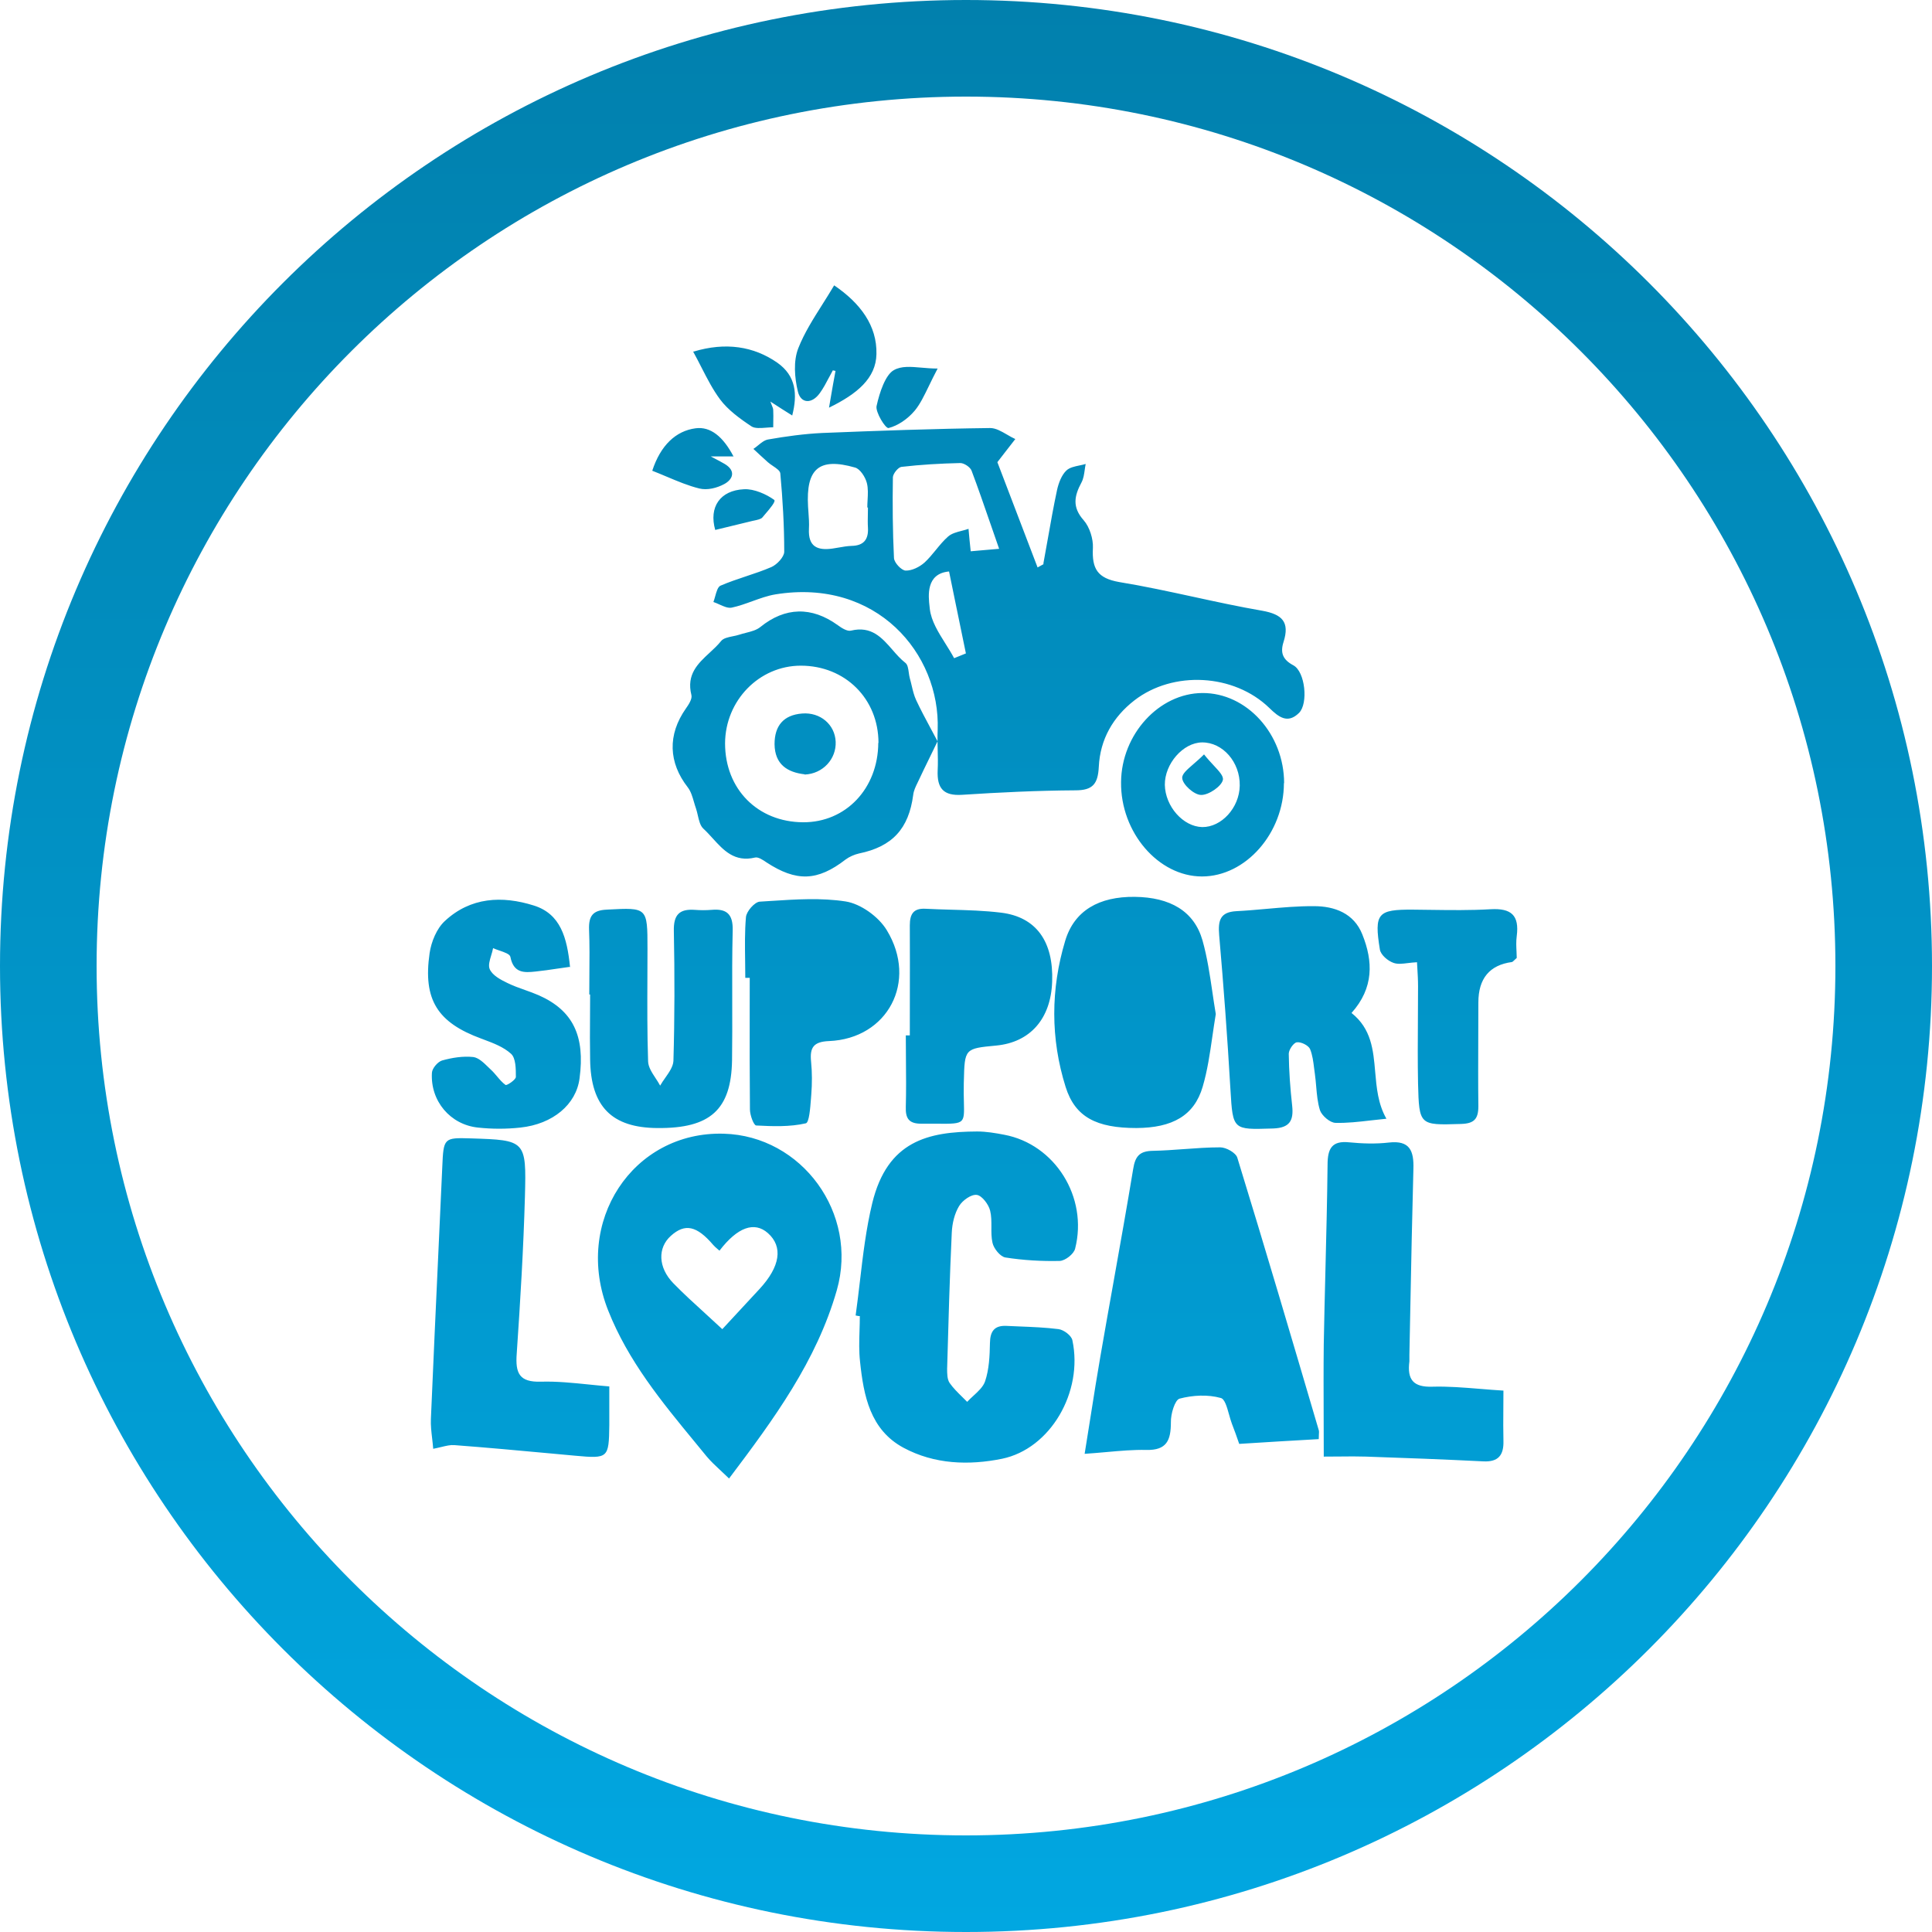 <?xml version="1.0" encoding="UTF-8"?> <svg xmlns="http://www.w3.org/2000/svg" width="96" height="96" viewBox="0 0 96 96" fill="none"><path fill-rule="evenodd" clip-rule="evenodd" d="M48 96C74.51 96 96 74.51 96 48C96 21.49 74.51 0 48 0C21.49 0 0 21.49 0 48C0 74.51 21.49 96 48 96ZM48 91.2C24.141 91.2 4.8 71.859 4.8 48C4.8 24.141 24.141 4.8 48 4.8C71.859 4.8 91.2 24.141 91.2 48C91.2 71.859 71.859 91.2 48 91.2ZM41.195 20.247L41.248 19.94L41.248 19.94L41.248 19.94L41.248 19.938C41.352 19.331 41.43 18.881 41.516 18.431L41.383 18.402C41.318 18.517 41.257 18.634 41.196 18.751L41.195 18.751C41.057 19.015 40.918 19.28 40.742 19.526C40.343 20.089 39.791 20.059 39.647 19.457C39.481 18.767 39.415 17.938 39.669 17.297C39.964 16.547 40.408 15.847 40.868 15.12L40.868 15.12C41.062 14.813 41.259 14.501 41.449 14.179C42.754 15.067 43.583 16.182 43.55 17.593C43.528 18.796 42.588 19.576 41.195 20.256V20.247ZM51.84 28.028C51.916 27.619 51.988 27.209 52.061 26.799C52.206 25.979 52.35 25.158 52.524 24.348C52.6 24.002 52.752 23.6 52.991 23.377C53.149 23.23 53.391 23.18 53.633 23.129L53.633 23.129C53.74 23.107 53.847 23.085 53.947 23.054C53.927 23.151 53.913 23.25 53.899 23.349L53.899 23.349L53.899 23.35L53.899 23.35L53.899 23.35C53.868 23.568 53.838 23.784 53.741 23.968C53.382 24.638 53.263 25.195 53.849 25.853C54.143 26.188 54.327 26.779 54.306 27.225C54.251 28.263 54.534 28.731 55.609 28.921C56.85 29.124 58.082 29.392 59.316 29.659C60.447 29.905 61.581 30.151 62.724 30.348C63.712 30.527 64.093 30.906 63.778 31.899C63.604 32.445 63.745 32.78 64.266 33.059C64.853 33.371 65.016 34.955 64.549 35.423C63.984 35.981 63.539 35.635 63.072 35.178C61.312 33.471 58.292 33.315 56.37 34.799C55.305 35.624 54.664 36.739 54.599 38.1C54.556 38.959 54.295 39.271 53.437 39.271C51.557 39.282 49.678 39.372 47.799 39.494C46.887 39.55 46.55 39.182 46.593 38.267C46.61 37.933 46.602 37.598 46.593 37.264C46.59 37.124 46.587 36.984 46.585 36.845L46.579 36.851C46.423 37.178 46.281 37.468 46.148 37.738L46.148 37.739L46.148 37.74L46.147 37.74L46.147 37.74C45.979 38.084 45.826 38.396 45.68 38.711C45.653 38.77 45.624 38.829 45.595 38.888L45.595 38.888L45.595 38.889L45.595 38.889L45.595 38.889L45.595 38.889L45.595 38.889L45.594 38.89L45.594 38.89L45.594 38.89L45.594 38.89L45.594 38.891L45.594 38.891L45.594 38.891L45.594 38.891C45.498 39.087 45.401 39.286 45.377 39.497C45.157 41.177 44.341 42.07 42.679 42.41C42.449 42.463 42.208 42.569 42.02 42.707C40.618 43.792 39.573 43.824 38.078 42.846C37.91 42.729 37.67 42.569 37.513 42.612C36.5 42.853 35.953 42.25 35.413 41.656L35.413 41.656L35.413 41.656L35.413 41.656L35.413 41.656L35.413 41.656L35.413 41.655L35.413 41.655L35.412 41.655L35.412 41.655C35.261 41.489 35.111 41.323 34.951 41.177C34.792 41.03 34.733 40.773 34.674 40.515C34.647 40.399 34.62 40.283 34.585 40.178C34.548 40.074 34.516 39.965 34.484 39.855C34.408 39.593 34.332 39.328 34.177 39.125C33.215 37.892 33.163 36.511 34.083 35.203C34.219 35.012 34.407 34.725 34.355 34.533C34.099 33.509 34.682 32.969 35.261 32.434C35.463 32.247 35.664 32.061 35.829 31.855C35.942 31.712 36.172 31.665 36.406 31.617C36.521 31.594 36.636 31.571 36.739 31.536C36.843 31.502 36.953 31.474 37.062 31.446C37.327 31.379 37.593 31.311 37.785 31.153C39.008 30.165 40.326 30.122 41.633 31.068C41.821 31.206 42.103 31.387 42.292 31.334C43.302 31.091 43.825 31.691 44.343 32.285C44.549 32.522 44.755 32.758 44.99 32.939C45.102 33.025 45.129 33.22 45.157 33.42C45.171 33.518 45.185 33.617 45.209 33.704C45.244 33.825 45.273 33.948 45.302 34.071C45.36 34.316 45.418 34.562 45.523 34.788C45.749 35.271 46.002 35.742 46.27 36.242L46.27 36.242C46.373 36.433 46.478 36.629 46.585 36.831C46.583 36.641 46.584 36.45 46.593 36.26C46.724 32.479 43.552 28.72 38.533 29.534C38.14 29.599 37.759 29.738 37.377 29.876C37.042 29.997 36.706 30.119 36.361 30.192C36.175 30.23 35.958 30.132 35.742 30.034C35.643 29.989 35.544 29.945 35.449 29.913C35.481 29.831 35.508 29.732 35.536 29.633C35.602 29.397 35.669 29.154 35.807 29.099C36.22 28.921 36.646 28.778 37.072 28.636C37.499 28.494 37.925 28.352 38.338 28.173C38.609 28.051 38.968 27.671 38.968 27.415C38.968 26.121 38.892 24.816 38.773 23.522C38.758 23.39 38.584 23.273 38.408 23.154C38.316 23.092 38.224 23.029 38.153 22.965C37.914 22.753 37.676 22.53 37.437 22.307L37.436 22.306C37.514 22.256 37.591 22.193 37.668 22.13L37.668 22.13C37.827 22 37.988 21.868 38.164 21.838C39.055 21.682 39.946 21.559 40.847 21.515C43.628 21.403 46.42 21.303 49.2 21.269C49.478 21.269 49.756 21.431 50.037 21.594C50.173 21.674 50.311 21.754 50.45 21.816C50.309 21.997 50.166 22.182 49.999 22.396C49.87 22.564 49.726 22.749 49.559 22.965C50.167 24.559 50.862 26.378 51.557 28.196C51.612 28.168 51.666 28.137 51.72 28.106C51.775 28.076 51.829 28.045 51.883 28.017L51.84 28.028ZM49.211 26.015L49.21 26.014C48.896 25.104 48.6 24.244 48.277 23.388C48.212 23.21 47.897 22.998 47.701 23.009C46.724 23.031 45.757 23.087 44.79 23.199C44.627 23.221 44.377 23.533 44.367 23.712C44.345 25.05 44.356 26.389 44.421 27.727C44.432 27.961 44.79 28.341 44.997 28.352C45.312 28.363 45.692 28.173 45.942 27.95C46.144 27.764 46.322 27.546 46.5 27.329L46.5 27.329C46.694 27.092 46.888 26.854 47.115 26.656C47.291 26.505 47.538 26.441 47.783 26.377C47.9 26.347 48.017 26.317 48.125 26.277C48.158 26.645 48.19 27.002 48.234 27.393C48.36 27.383 48.511 27.369 48.698 27.352L48.698 27.352L48.699 27.352L48.699 27.352L48.699 27.352L48.7 27.352L48.7 27.352C48.945 27.329 49.252 27.302 49.646 27.27C49.495 26.839 49.351 26.422 49.211 26.015ZM43.117 25.218H43.096C43.096 25.096 43.103 24.971 43.11 24.846L43.11 24.846C43.126 24.558 43.142 24.266 43.074 24.002C42.998 23.701 42.737 23.299 42.487 23.232C40.695 22.719 40.043 23.288 40.152 25.173C40.157 25.265 40.164 25.357 40.171 25.449C40.191 25.725 40.212 26.001 40.196 26.277C40.152 27.169 40.619 27.359 41.358 27.259C41.461 27.244 41.565 27.226 41.669 27.208C41.885 27.17 42.102 27.132 42.314 27.125C42.911 27.114 43.161 26.813 43.128 26.221C43.114 25.998 43.119 25.775 43.123 25.552V25.552C43.126 25.441 43.128 25.329 43.128 25.218H43.117ZM47.419 32.702L47.42 32.701C47.615 32.623 47.81 32.545 47.995 32.468C47.84 31.73 47.689 30.989 47.538 30.247L47.538 30.247L47.538 30.247L47.538 30.247L47.538 30.247L47.538 30.247L47.538 30.246L47.538 30.246L47.538 30.246L47.538 30.246L47.538 30.246L47.538 30.246L47.538 30.246L47.538 30.246L47.538 30.246L47.538 30.246L47.538 30.245L47.538 30.245L47.538 30.245L47.537 30.244L47.537 30.244L47.537 30.243L47.537 30.242L47.537 30.242L47.537 30.241L47.536 30.24L47.536 30.239L47.536 30.238L47.536 30.237L47.536 30.237L47.536 30.236L47.535 30.235L47.535 30.234L47.535 30.233L47.535 30.232L47.535 30.232L47.535 30.231L47.534 30.23L47.534 30.229L47.534 30.228L47.534 30.227L47.534 30.226L47.533 30.226C47.409 29.616 47.285 29.006 47.158 28.396C46.001 28.502 46.128 29.608 46.192 30.164C46.196 30.198 46.199 30.23 46.202 30.259C46.271 30.856 46.625 31.419 46.98 31.984C47.13 32.222 47.279 32.461 47.408 32.702H47.419ZM35.814 73.075L35.813 73.075C35.546 72.826 35.309 72.604 35.105 72.359C34.92 72.132 34.734 71.907 34.549 71.681C32.88 69.655 31.212 67.627 30.221 65.12C28.471 60.721 31.437 56.204 35.964 56.333C39.841 56.44 42.67 60.291 41.581 64.109C40.575 67.626 38.458 70.509 36.226 73.466C36.081 73.325 35.944 73.197 35.814 73.075ZM35.744 62.141C35.708 62.108 35.672 62.077 35.636 62.047L35.636 62.047C35.568 61.989 35.502 61.932 35.44 61.861C34.623 60.904 34.036 60.775 33.334 61.409C32.673 62.001 32.694 62.98 33.459 63.765C33.959 64.278 34.491 64.762 35.04 65.262L35.04 65.263L35.04 65.263L35.041 65.263C35.32 65.518 35.604 65.776 35.891 66.045C36.467 65.425 36.987 64.863 37.507 64.301L37.511 64.297L37.735 64.055C38.772 62.937 38.919 61.947 38.154 61.27C37.483 60.678 36.645 60.979 35.754 62.141H35.744ZM42.516 65.366L42.515 65.376V65.365L42.516 65.366ZM42.516 65.366C42.594 64.805 42.66 64.242 42.727 63.678L42.727 63.678C42.881 62.365 43.035 61.053 43.342 59.783C44.097 56.686 46.119 56.234 48.55 56.223C49.001 56.223 49.452 56.298 49.902 56.385C52.417 56.858 54.073 59.482 53.423 62.042C53.36 62.311 52.931 62.644 52.658 62.655C51.757 62.676 50.845 62.623 49.955 62.483C49.703 62.44 49.378 62.042 49.316 61.752C49.259 61.499 49.26 61.233 49.262 60.969V60.969C49.263 60.693 49.264 60.418 49.2 60.16C49.127 59.848 48.791 59.407 48.54 59.375C48.268 59.332 47.828 59.644 47.66 59.923C47.429 60.3 47.314 60.794 47.293 61.246C47.189 63.478 47.126 65.721 47.064 67.953L47.064 67.954L47.062 68.001C47.062 68.248 47.062 68.538 47.188 68.721C47.366 68.975 47.596 69.2 47.821 69.421C47.901 69.5 47.981 69.578 48.058 69.657C48.152 69.554 48.26 69.455 48.369 69.355C48.611 69.133 48.855 68.91 48.949 68.635C49.148 68.044 49.179 67.377 49.19 66.731C49.2 66.14 49.42 65.86 49.997 65.882C50.213 65.892 50.429 65.901 50.645 65.91L50.647 65.91C51.299 65.936 51.95 65.962 52.595 66.043C52.857 66.075 53.245 66.366 53.287 66.602C53.832 69.162 52.197 71.991 49.787 72.486C48.142 72.819 46.434 72.765 44.893 71.937C43.238 71.044 42.913 69.356 42.735 67.656C42.678 67.15 42.693 66.634 42.709 66.118V66.118V66.118V66.118V66.118V66.118V66.118V66.117V66.117V66.117V66.117V66.117V66.117V66.116V66.116V66.116V66.116V66.116V66.116V66.115V66.115C42.717 65.876 42.724 65.636 42.724 65.398C42.672 65.398 42.619 65.387 42.571 65.376C42.552 65.373 42.533 65.369 42.516 65.366ZM65.527 71.509C64.185 71.584 62.917 71.66 61.576 71.746C61.45 71.38 61.335 71.057 61.209 70.735C61.16 70.604 61.116 70.446 61.071 70.287C60.965 69.907 60.856 69.519 60.664 69.466C60.015 69.283 59.26 69.326 58.611 69.498C58.38 69.562 58.17 70.261 58.181 70.67C58.181 71.574 57.971 72.068 56.965 72.047C56.322 72.032 55.679 72.09 54.982 72.152L54.982 72.152L54.981 72.152C54.634 72.183 54.274 72.215 53.895 72.24C54.003 71.578 54.104 70.94 54.202 70.316L54.202 70.316C54.36 69.309 54.513 68.342 54.681 67.379C54.895 66.14 55.115 64.904 55.336 63.669L55.336 63.668C55.666 61.815 55.997 59.962 56.305 58.097C56.41 57.419 56.651 57.193 57.301 57.183C57.813 57.173 58.326 57.135 58.839 57.098L58.839 57.098C59.437 57.054 60.035 57.011 60.633 57.011C60.926 57.011 61.408 57.279 61.482 57.527C62.865 62.022 64.196 66.539 65.526 71.056L65.527 71.057C65.546 71.116 65.542 71.183 65.535 71.284C65.531 71.349 65.527 71.429 65.527 71.531V71.509ZM74.7 70.012V70.011V70.011V70.01V70.01V70.01V70.009C74.703 69.718 74.705 69.416 74.705 69.098H74.695C74.302 69.074 73.919 69.043 73.544 69.012L73.544 69.012L73.544 69.012L73.544 69.012L73.543 69.012L73.543 69.012C72.728 68.946 71.949 68.882 71.174 68.904C70.22 68.936 69.916 68.549 70.032 67.646V67.323C70.047 66.554 70.062 65.785 70.078 65.017V65.016V65.016C70.123 62.709 70.168 60.402 70.231 58.095C70.262 57.181 70.053 56.654 69.015 56.772C68.365 56.847 67.695 56.826 67.035 56.761C66.186 56.675 65.966 57.062 65.966 57.88C65.947 59.611 65.904 61.343 65.861 63.075C65.83 64.311 65.799 65.548 65.777 66.785C65.763 68.014 65.768 69.242 65.772 70.483V70.483V70.484V70.484V70.484V70.485V70.485V70.485V70.486V70.486V70.486V70.486V70.487V70.487V70.487V70.488V70.488V70.488V70.489C65.775 71.115 65.777 71.744 65.777 72.378C66.059 72.378 66.321 72.376 66.572 72.373C67.038 72.368 67.461 72.364 67.883 72.378C69.822 72.443 71.771 72.518 73.72 72.615C74.443 72.647 74.726 72.314 74.705 71.593C74.692 71.08 74.696 70.567 74.7 70.016V70.016V70.015V70.015V70.015V70.015V70.015V70.014V70.014V70.014V70.014V70.014V70.013V70.013V70.013V70.013V70.012V70.012V70.012ZM43.651 36.914C43.651 34.725 41.999 33.077 39.792 33.077C37.722 33.077 36.038 34.81 36.028 36.936C36.028 39.21 37.649 40.847 39.907 40.858C42.03 40.868 43.63 39.178 43.641 36.914H43.651ZM30.276 70.817V68.892H30.286C29.938 68.864 29.596 68.829 29.26 68.795C28.444 68.712 27.66 68.632 26.881 68.655C25.801 68.688 25.602 68.236 25.676 67.257C25.854 64.654 26.011 62.041 26.084 59.438C26.158 56.663 26.116 56.652 23.402 56.566C22.05 56.523 22.039 56.545 21.977 57.975C21.915 59.344 21.852 60.713 21.789 62.083C21.66 64.891 21.53 67.701 21.411 70.505C21.397 70.82 21.434 71.14 21.473 71.474C21.492 71.642 21.512 71.813 21.526 71.99C21.674 71.961 21.806 71.93 21.928 71.9L21.928 71.9L21.928 71.9L21.929 71.9C22.176 71.841 22.377 71.792 22.574 71.807C24.197 71.929 25.826 72.079 27.451 72.229L27.452 72.229L27.452 72.229L27.453 72.229L27.453 72.229L27.453 72.229L27.453 72.229L27.453 72.229L27.454 72.23L27.454 72.23H27.454H27.454H27.454H27.454H27.454H27.454H27.454L27.474 72.231L27.493 72.233L27.509 72.234L27.546 72.238C27.894 72.27 28.242 72.302 28.589 72.334C30.224 72.484 30.255 72.452 30.276 70.817ZM60.411 50.394C60.349 50.763 60.296 51.131 60.243 51.495C60.119 52.354 59.997 53.197 59.761 53.997C59.342 55.438 58.252 56.041 56.471 56.051C54.491 56.051 53.422 55.514 52.95 54.008C52.196 51.609 52.206 49.146 52.929 46.748C53.38 45.242 54.616 44.543 56.387 44.564C58.137 44.586 59.332 45.264 59.751 46.726C59.986 47.557 60.113 48.419 60.241 49.283L60.241 49.283L60.241 49.284L60.241 49.284L60.241 49.284L60.241 49.284L60.241 49.284L60.241 49.284L60.241 49.285L60.241 49.285L60.241 49.285L60.241 49.285L60.241 49.285L60.241 49.285L60.241 49.285L60.241 49.285C60.295 49.652 60.349 50.018 60.411 50.383V50.394ZM67.156 50.334C68.146 51.119 68.238 52.173 68.332 53.259C68.401 54.049 68.471 54.856 68.89 55.589C68.626 55.614 68.37 55.644 68.121 55.672L68.121 55.672C67.51 55.743 66.937 55.809 66.364 55.794C66.092 55.794 65.683 55.439 65.589 55.17C65.47 54.789 65.435 54.385 65.4 53.978L65.4 53.978L65.4 53.978L65.4 53.978L65.4 53.978L65.4 53.977L65.4 53.977L65.4 53.977L65.4 53.977L65.4 53.977L65.4 53.977L65.4 53.977L65.4 53.976L65.4 53.976C65.382 53.775 65.365 53.573 65.337 53.374C65.322 53.274 65.31 53.173 65.297 53.072C65.257 52.747 65.216 52.421 65.096 52.126C65.013 51.943 64.646 51.76 64.436 51.792C64.279 51.814 64.038 52.158 64.038 52.363C64.048 53.223 64.111 54.073 64.206 54.933C64.289 55.675 64.09 56.041 63.273 56.073L63.179 56.076C62.23 56.106 61.75 56.122 61.493 55.89C61.23 55.652 61.2 55.156 61.141 54.151V54.151L61.135 54.062C60.989 51.534 60.8 48.996 60.58 46.468C60.517 45.726 60.632 45.318 61.439 45.275C61.939 45.25 62.437 45.205 62.935 45.161L62.935 45.161L62.935 45.161C63.721 45.091 64.506 45.021 65.295 45.027C66.301 45.027 67.276 45.371 67.695 46.436C68.229 47.768 68.271 49.088 67.156 50.334ZM37.025 47.744L37.025 47.744V47.744V47.744V47.744V47.743V47.743V47.743V47.743V47.743V47.743V47.743V47.743V47.743V47.743C37.015 47.018 37.004 46.292 37.065 45.578C37.086 45.287 37.495 44.825 37.746 44.803C37.929 44.792 38.113 44.78 38.297 44.768C39.544 44.687 40.807 44.605 42.022 44.793C42.766 44.911 43.656 45.545 44.065 46.223C45.616 48.772 44.107 51.612 41.194 51.73C40.418 51.762 40.23 52.053 40.303 52.763C40.355 53.289 40.355 53.838 40.313 54.376C40.308 54.438 40.303 54.505 40.298 54.576V54.576C40.259 55.087 40.206 55.779 40.041 55.817C39.245 56 38.396 55.968 37.578 55.925C37.453 55.925 37.264 55.408 37.264 55.129C37.248 53.492 37.25 51.861 37.252 50.227C37.253 49.681 37.254 49.136 37.254 48.589H37.033V48.579C37.033 48.301 37.029 48.023 37.025 47.744ZM29.286 48.448C29.284 48.77 29.281 49.093 29.281 49.416H29.323C29.323 49.774 29.32 50.133 29.318 50.491C29.313 51.208 29.309 51.925 29.323 52.642C29.354 54.987 30.402 56.041 32.676 56.052C35.285 56.073 36.333 55.148 36.375 52.685C36.389 51.729 36.386 50.773 36.384 49.817C36.381 48.622 36.377 47.427 36.407 46.232C36.428 45.404 36.092 45.146 35.359 45.21C35.076 45.232 34.803 45.232 34.52 45.21C33.766 45.157 33.462 45.447 33.483 46.264C33.525 48.416 33.525 50.567 33.462 52.718C33.448 52.998 33.251 53.278 33.055 53.558C32.965 53.687 32.874 53.815 32.802 53.944C32.737 53.821 32.656 53.697 32.575 53.574C32.394 53.298 32.212 53.021 32.204 52.739C32.157 51.343 32.163 49.941 32.169 48.543V48.542C32.171 48.077 32.173 47.611 32.173 47.146V47.146C32.173 46.105 32.173 45.592 31.917 45.352C31.667 45.119 31.174 45.145 30.202 45.196L30.14 45.2C29.448 45.232 29.249 45.522 29.27 46.189C29.3 46.942 29.293 47.695 29.286 48.448ZM28.347 48.038L28.324 48.041C28.176 46.597 27.859 45.411 26.523 44.994C24.951 44.499 23.38 44.574 22.101 45.768C21.703 46.134 21.43 46.79 21.347 47.36C21.011 49.683 21.745 50.812 23.914 51.608L24.034 51.653C24.514 51.833 25.024 52.024 25.392 52.361C25.633 52.576 25.633 53.114 25.633 53.512C25.633 53.652 25.182 53.953 25.119 53.91C24.958 53.793 24.827 53.638 24.696 53.482C24.597 53.365 24.498 53.248 24.386 53.146C24.346 53.109 24.306 53.07 24.265 53.03L24.265 53.03C24.034 52.805 23.783 52.559 23.516 52.523C23.002 52.469 22.468 52.555 21.965 52.695C21.755 52.759 21.472 53.082 21.462 53.308C21.378 54.706 22.374 55.889 23.757 56.029C24.448 56.104 25.161 56.104 25.853 56.029C27.477 55.857 28.63 54.878 28.797 53.587C29.08 51.479 28.473 50.21 26.775 49.457C26.548 49.357 26.314 49.274 26.081 49.191C25.787 49.087 25.494 48.982 25.213 48.844C24.878 48.683 24.47 48.468 24.333 48.156C24.255 47.974 24.331 47.722 24.408 47.468C24.444 47.348 24.481 47.227 24.501 47.112C24.594 47.156 24.708 47.194 24.821 47.233C25.076 47.321 25.331 47.409 25.36 47.543C25.517 48.36 26.041 48.339 26.618 48.274C26.963 48.24 27.309 48.188 27.679 48.133L27.679 48.133L27.68 48.133L27.68 48.133C27.886 48.103 28.099 48.071 28.324 48.041L28.326 48.059L28.347 48.038ZM45.208 51.448C45.208 50.843 45.209 50.24 45.21 49.637L45.21 49.632V49.631C45.212 48.416 45.215 47.202 45.208 45.984C45.208 45.393 45.407 45.124 45.994 45.156C46.41 45.178 46.828 45.19 47.247 45.202C48.084 45.225 48.921 45.249 49.745 45.35C51.495 45.565 52.355 46.791 52.281 48.781C52.218 50.62 51.191 51.792 49.504 51.953C47.932 52.101 47.932 52.104 47.893 53.727L47.89 53.825C47.882 54.215 47.889 54.53 47.896 54.784C47.908 55.273 47.914 55.537 47.786 55.679C47.635 55.845 47.297 55.843 46.563 55.837H46.563H46.562H46.562H46.562H46.561C46.337 55.836 46.077 55.834 45.774 55.836C45.166 55.836 44.988 55.578 45.009 54.997C45.03 54.209 45.023 53.42 45.016 52.631C45.012 52.237 45.009 51.842 45.009 51.448H45.208ZM70.399 47.814C70.242 47.821 70.095 47.839 69.959 47.855C69.684 47.889 69.449 47.918 69.246 47.846C68.963 47.749 68.607 47.448 68.565 47.179C68.272 45.372 68.46 45.189 70.21 45.2C70.487 45.202 70.763 45.206 71.039 45.21C72.052 45.224 73.064 45.238 74.077 45.179C75.083 45.125 75.502 45.469 75.366 46.512C75.33 46.777 75.343 47.041 75.355 47.282L75.355 47.282C75.361 47.393 75.366 47.5 75.366 47.599C75.315 47.643 75.276 47.681 75.244 47.712L75.244 47.712C75.191 47.764 75.158 47.796 75.125 47.803C74.014 47.953 73.459 48.624 73.459 49.814C73.459 50.387 73.457 50.959 73.454 51.532L73.454 51.536V51.537C73.45 52.683 73.445 53.827 73.459 54.966C73.459 55.601 73.249 55.827 72.61 55.848L72.549 55.85C70.535 55.913 70.514 55.913 70.462 53.837C70.441 52.763 70.448 51.693 70.455 50.622V50.622V50.621V50.621V50.621V50.62V50.62V50.62V50.62V50.619L70.455 50.617C70.458 50.081 70.462 49.545 70.462 49.008C70.462 48.692 70.443 48.376 70.425 48.07L70.425 48.07V48.07V48.07V48.069V48.069V48.069V48.069V48.069V48.069C70.42 47.979 70.414 47.891 70.409 47.803L70.399 47.814ZM59.725 43.551C61.901 43.551 63.797 41.396 63.797 38.907L63.807 38.919C63.807 36.475 61.952 34.424 59.746 34.436C57.592 34.447 55.726 36.487 55.705 38.861C55.674 41.362 57.561 43.551 59.725 43.551ZM59.725 36.89C60.756 36.879 61.622 37.87 61.602 39.034V39.045C61.581 40.14 60.694 41.108 59.736 41.097C58.787 41.074 57.901 40.071 57.88 38.999C57.87 37.951 58.787 36.902 59.725 36.89ZM38.628 18.025C37.45 17.204 36.053 16.991 34.462 17.471L34.436 17.46C34.59 17.737 34.729 18.009 34.864 18.274C35.151 18.833 35.421 19.362 35.781 19.847C36.17 20.369 36.765 20.806 37.347 21.19C37.512 21.295 37.8 21.273 38.083 21.25C38.2 21.241 38.315 21.232 38.421 21.232C38.421 21.136 38.422 21.04 38.424 20.944V20.944V20.944V20.944V20.944V20.944V20.944C38.427 20.753 38.43 20.564 38.421 20.38C38.421 20.308 38.391 20.235 38.348 20.13L38.348 20.13L38.348 20.13L38.348 20.13L38.348 20.13L38.348 20.13L38.348 20.13L38.348 20.13C38.327 20.08 38.304 20.022 38.279 19.953C38.706 20.231 38.99 20.412 39.365 20.646C39.637 19.581 39.547 18.675 38.628 18.025ZM36.461 22.68H36.447C35.933 21.697 35.306 21.184 34.567 21.281C33.58 21.41 32.821 22.131 32.41 23.391C32.655 23.486 32.895 23.587 33.132 23.687C33.674 23.915 34.204 24.139 34.75 24.273C35.143 24.37 35.623 24.252 35.999 24.047C36.409 23.821 36.584 23.401 36.016 23.057C35.872 22.973 35.729 22.897 35.454 22.752L35.318 22.68H36.447L36.453 22.691L36.461 22.68ZM46.157 19.177C46.282 18.918 46.422 18.631 46.59 18.313C46.306 18.313 46.038 18.29 45.787 18.268H45.787C45.251 18.221 44.791 18.181 44.418 18.39C43.998 18.619 43.704 19.498 43.557 20.173C43.489 20.465 43.998 21.306 44.154 21.268C44.614 21.153 45.103 20.822 45.455 20.402C45.714 20.089 45.909 19.687 46.157 19.177ZM35.539 26.333C35.215 25.194 35.782 24.366 36.969 24.31C37.469 24.281 38.09 24.564 38.467 24.837C38.569 24.908 38.252 25.278 38.004 25.567C37.957 25.622 37.912 25.675 37.874 25.721C37.801 25.798 37.619 25.836 37.456 25.87L37.401 25.881C36.821 26.023 36.24 26.164 35.539 26.333ZM38.487 36.977C38.499 37.988 39.129 38.377 39.981 38.475V38.487C40.894 38.45 41.561 37.708 41.524 36.855C41.487 36.002 40.759 35.381 39.857 35.454C38.931 35.528 38.487 36.063 38.487 36.977ZM59.826 37.485L59.828 37.486C59.645 37.67 59.461 37.829 59.298 37.97L59.298 37.97C58.971 38.254 58.727 38.465 58.744 38.662C58.758 38.98 59.338 39.5 59.681 39.5C60.064 39.51 60.697 39.065 60.763 38.757C60.807 38.569 60.592 38.338 60.304 38.03C60.156 37.871 59.989 37.691 59.828 37.486L59.84 37.474L59.826 37.485Z" fill="url(#paint0_linear_1185_7225)"></path><defs><linearGradient id="paint0_linear_1185_7225" x1="48" y1="0" x2="48" y2="96" gradientUnits="userSpaceOnUse"><stop stop-color="#0180AD"></stop><stop offset="1" stop-color="#01A7E1"></stop></linearGradient></defs></svg> 